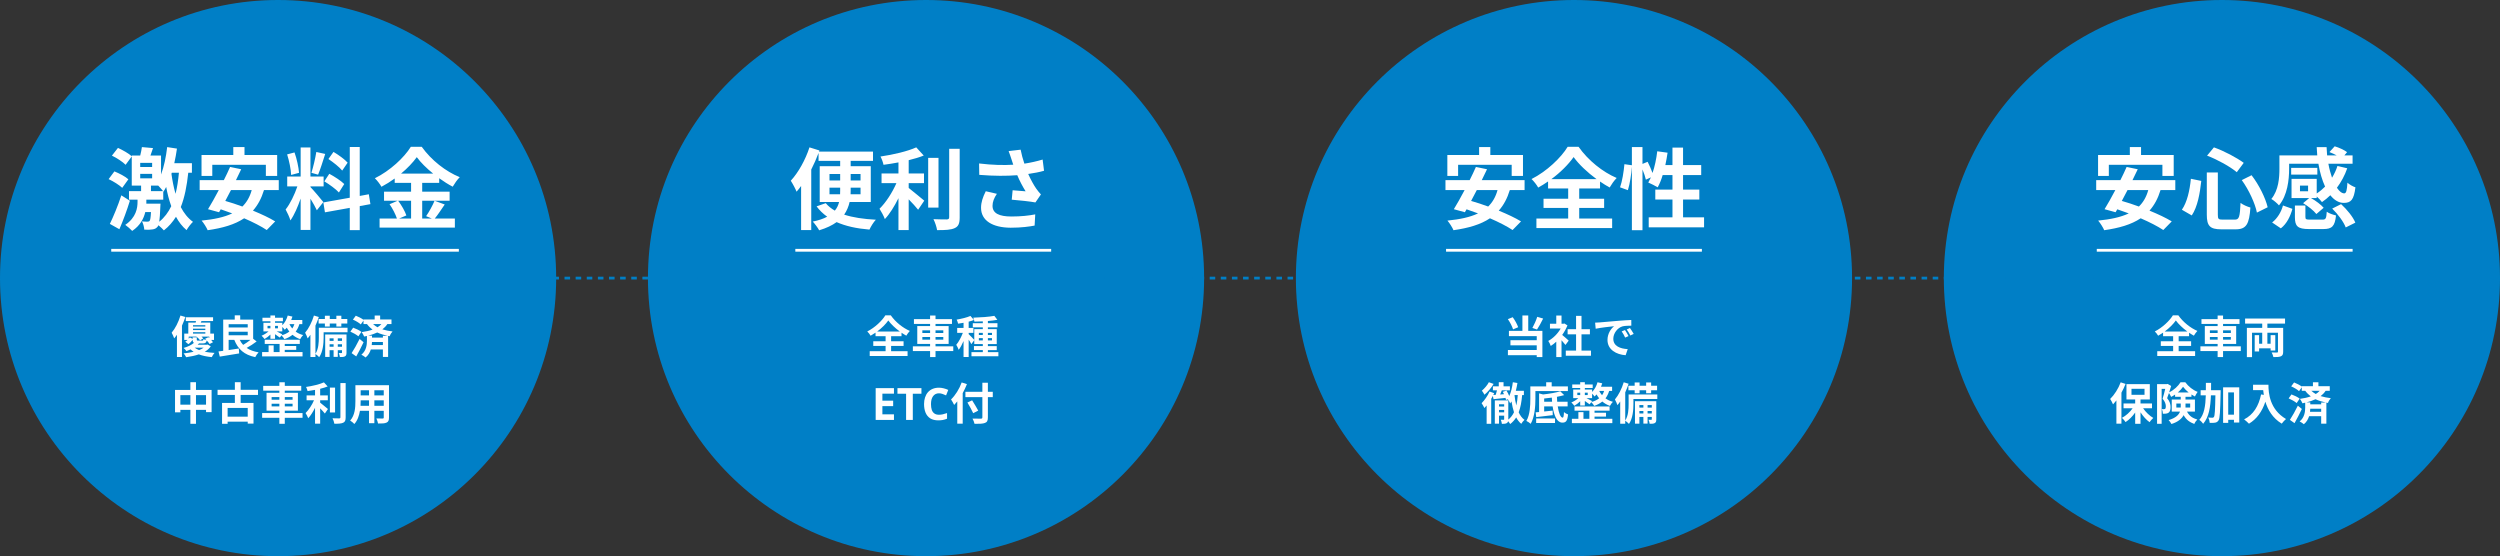 <svg fill="none" height="200" viewBox="0 0 899 200" width="899" xmlns="http://www.w3.org/2000/svg"><rect x="0" y="0" width="899" height="200" fill="#333333" stroke="none"/><circle cx="100" cy="100" fill="#007fc6" r="100"/><path d="m64.892 113.464 1.76.528c-.336 1.024-.752 2.08-1.216 3.104v11.28h-1.808v-8c-.32.48-.656.928-.992 1.312-.144-.448-.608-1.552-.912-2.048 1.28-1.488 2.464-3.824 3.168-6.176zm8.32 11.568h-3.2c.432.336.976.624 1.584.864.656-.256 1.184-.544 1.616-.864zm-3.936-3.728h1.488v.8c0 .336.096.384.528.384h1.408c.32 0 .4-.08.464-.544.24.128.672.272 1.04.336-.144-.144-.304-.304-.448-.432l1.168-.592c.112.096.224.192.336.304v-.512h-2.768c.256.224.464.448.608.64l-1.152.688c-.256-.416-.816-.944-1.328-1.328h-2.752v.768c.144-.16.288-.336.4-.496l1.008.544zm.128-1.84v.496h4.432v-.496zm4.432-2.528h-4.432v.48h4.432zm0 1.76v-.512h-4.432v.512zm.816 5.2 1.136.64c-.496.752-1.216 1.408-2.16 1.952 1.072.208 2.256.352 3.52.416-.352.384-.768 1.056-.992 1.52-1.744-.176-3.312-.48-4.656-.992-1.296.448-2.832.784-4.56 1.024-.176-.416-.576-1.008-.912-1.376 1.344-.128 2.544-.336 3.6-.576-.4-.256-.768-.544-1.104-.864-.448.224-.944.432-1.472.64-.224-.368-.704-.912-1.04-1.152 1.664-.48 2.928-1.136 3.728-1.84-.336-.192-.448-.528-.464-1.088-.416.56-.944 1.152-1.536 1.568l-1.12-.896c.288-.16.576-.384.832-.624h-1.2v-2.288h1.456v-3.952h2.64c.048-.176.08-.368.128-.56h-3.664v-1.36h9.808v1.36h-4.176l-.256.56h3.424v3.952h1.344v2.288h-1.008c.256.288.496.576.64.816l-1.232.656c-.208-.368-.608-.848-1.024-1.296-.144.816-.512 1.072-1.424 1.072h-1.344c-.144.16-.304.32-.48.464h3.248zm15.424-1.68h-3.856c.32.672.72 1.28 1.216 1.808.864-.512 1.84-1.168 2.64-1.808zm-7.856-2.928v1.264h6.864v-1.264zm6.864-2.704h-6.864v1.184h6.864zm1.952 5.232 1.248.976c-1.088.832-2.416 1.68-3.584 2.32 1.12.768 2.544 1.296 4.288 1.584-.416.4-.944 1.2-1.2 1.728-3.984-.832-6.192-2.832-7.536-6.208h-2.032v3.664c1.184-.16 2.448-.352 3.664-.56l.112 1.776c-2.432.432-5.04.816-6.96 1.136l-.464-1.856c.512-.064 1.072-.128 1.696-.224v-11.216h4.144v-1.536h1.968v1.536h4.656zm11.36 4v.784h6.4v1.552h-14.544v-1.552h2.336v-2.4h1.824v2.4h2.128v-2.928h-5.344v-1.504h12.608v1.504h-5.408v.752h4.128v1.392zm-.864-5.584-.272.352c1.12-.32 2.048-.768 2.8-1.36-.368-.448-.672-.928-.928-1.392-.24.272-.464.528-.72.752-.176-.256-.56-.688-.896-1.024v1.616h-2c.688.352 1.696.864 2.016 1.056zm-5.328-3.04v.864h1.04v-.864zm3.744 0h-1.04v.864h1.04zm5.904-.624h-1.776c.256.528.592 1.056 1.024 1.552.32-.448.576-.976.752-1.552zm2.864 0h-1.056c-.32 1.056-.752 1.936-1.328 2.672.736.544 1.616.976 2.672 1.248-.368.336-.832 1.024-1.056 1.472-1.072-.368-2-.912-2.752-1.568-.8.656-1.776 1.168-2.912 1.568-.192-.368-.72-1.024-1.056-1.344l-.608.784c-.384-.304-1.088-.8-1.712-1.216v1.648h-1.664v-1.52c-.656.64-1.44 1.232-2.128 1.6-.24-.368-.736-.896-1.056-1.184.832-.336 1.808-.928 2.512-1.552h-1.84v-3.104h2.512v-.544h-2.864v-1.264h2.864v-.816h1.664v.816h2.832v1.264h-2.832v.544h2.608v.88c.896-.88 1.584-2.144 1.952-3.488l1.696.384c-.128.416-.272.816-.432 1.216h3.984zm5.856-1.856h2.256v-1.168h1.76v1.168h2.368v-1.168h1.792v1.168h2.144v1.632h-2.144v1.072h-1.792v-1.072h-2.368v1.072h-1.76v-1.072h-2.256zm6.896 9.968h1.52v-.88h-1.52zm-2.944 0h1.44v-.88h-1.44zm1.44-3.024h-1.44v.912h1.44zm3.024 0h-1.52v.912h1.52zm1.616-1.376v6.496c0 .72-.096 1.104-.544 1.36-.432.24-1.008.272-1.84.256-.032-.432-.224-1.024-.416-1.44.448.016.848.016 1.008 0 .144 0 .176-.032.176-.192v-.832h-1.52v2.4h-1.504v-2.4h-1.44v2.432h-1.584v-8.08zm.368-2.432v1.632h-8.592v1.888c0 2.08-.24 5.136-1.6 7.072-.272-.32-.976-.928-1.344-1.152v1.088h-1.808v-8c-.32.48-.656.928-.992 1.312-.144-.448-.608-1.552-.912-2.048 1.28-1.488 2.464-3.824 3.168-6.176l1.76.528c-.336 1.024-.752 2.08-1.216 3.104v10.128c1.12-1.712 1.216-4.128 1.216-5.888v-3.488zm4.336 4.032 1.44 1.184c-.8 1.696-1.744 3.536-2.64 5.104l-1.664-1.184c.8-1.216 1.952-3.232 2.864-5.104zm.656-2.528-1.088 1.584c-.608-.544-1.872-1.248-2.88-1.68l1.008-1.424c.992.352 2.32.976 2.96 1.52zm7.728 1.392h1.664c-1.312-.288-2.56-.64-3.696-1.184-.992.464-2.08.832-3.232 1.136h1.344v.704h3.92zm-4.016 3.344h4.016v-1.104h-3.92c-.016.336-.032.72-.096 1.104zm3.472-7.552h-2.992c.512.464 1.04.848 1.6 1.152.544-.336 1.008-.72 1.392-1.152zm3.632 0h-1.488c-.48.736-1.088 1.36-1.792 1.904 1.136.352 2.352.576 3.664.752-.416.432-.848 1.12-1.024 1.712l-.576-.112v7.568h-1.872v-2.704h-4.336c-.336 1.056-.896 2.096-1.888 2.896-.336-.288-1.056-.8-1.52-1.008 1.792-1.408 2-3.632 2-4.992v-1.744c-.32.08-.656.16-.992.224-.16-.432-.608-1.232-.896-1.6 1.392-.192 2.736-.48 3.904-.896-.72-.544-1.392-1.184-2-2h-1.248v-1.264l-.976 1.392c-.576-.56-1.824-1.296-2.832-1.728l1.04-1.408c.912.352 2.096.96 2.768 1.472v-.112h4.016v-1.424h1.968v1.424h4.08zm-70.304 28.992h3.616v-3.44h-3.616zm-5.616 0h3.6v-3.44h-3.6zm5.616-5.312h5.616v7.984h-2v-.8h-3.616v4.992h-2.016v-4.992h-3.6v.88h-1.92v-8.064h5.52v-2.768h2.016zm18.608 9.616v-3.136h-7.232v3.136zm3.696-7.808h-6.24v2.864h4.624v7.44h-2.08v-.688h-7.232v.752h-2v-7.504h4.608v-2.864h-6.224v-1.856h6.224v-2.72h2.08v2.72h6.24zm4.896 4.128h2.784v-.976h-2.784zm0-3.376v.976h2.784v-.976zm7.536 0h-2.8v.976h2.8zm0 3.376v-.976h-2.8v.976zm3.584 2.384v1.712h-6.384v2.16h-1.952v-2.16h-6.192v-1.712h6.192v-.864h-4.608v-6.416h4.608v-.768h-5.808v-1.728h5.808v-1.296h1.952v1.296h5.92v1.728h-5.92v.768h4.72v6.416h-4.72v.864zm6.336-4.608v.864c.784.592 2.368 1.952 2.8 2.288l-1.104 1.632c-.384-.496-1.056-1.216-1.696-1.872v5.52h-1.84v-5.728c-.72 1.456-1.568 2.832-2.448 3.76-.192-.56-.656-1.376-.96-1.856 1.152-1.12 2.32-2.944 3.04-4.608h-2.672v-1.744h3.04v-1.984c-.912.176-1.824.32-2.688.432-.08-.416-.32-1.088-.544-1.488 2.304-.336 4.88-.944 6.432-1.648l1.344 1.472c-.8.32-1.728.592-2.704.832v2.384h2.752v1.744zm5.36-4.544v8.944h-1.856v-8.944zm1.92-1.632h1.888v12.32c0 1.104-.224 1.632-.88 1.936-.656.32-1.728.384-3.184.368-.08-.544-.368-1.424-.656-1.968 1.04.048 2.064.048 2.4.048.304-.016.432-.112.432-.4zm12.208 8.176h3.376v-1.968h-3.376zm-4.976 0h3.056v-1.968h-3.008v.288c0 .512-.016 1.088-.048 1.68zm3.056-5.6h-3.008v1.856h3.008zm5.296 1.856v-1.856h-3.376v1.856zm1.888-3.664v11.616c0 1.024-.224 1.536-.864 1.824-.656.32-1.632.352-3.072.336-.064-.512-.368-1.328-.608-1.824.896.048 1.952.032 2.24.032.304 0 .416-.096.416-.384v-2.4h-3.376v4.464h-1.92v-4.464h-3.264c-.288 1.744-.864 3.504-2.016 4.752-.304-.352-1.072-1.008-1.504-1.232 1.744-1.92 1.888-4.768 1.888-7.008v-5.712z" fill="#fff"/><circle cx="333" cy="100" fill="#007fc6" r="100"/><path d="m315.436 119.208h8.128c-1.664-1.216-3.2-2.672-4.128-3.968-.912 1.296-2.336 2.736-4 3.968zm5.008 5.184v1.904h5.92v1.712h-13.616v-1.712h5.712v-1.904h-4.432v-1.664h4.432v-1.84h-3.616v-1.264c-.576.4-1.168.768-1.776 1.104-.24-.448-.768-1.136-1.2-1.536 2.736-1.376 5.312-3.84 6.496-5.792h1.968c1.712 2.432 4.32 4.528 6.848 5.6-.496.512-.912 1.12-1.264 1.712-.576-.32-1.152-.672-1.728-1.072v1.248h-3.744v1.84h4.48v1.664zm11.232-2.24h2.784v-.976h-2.784zm0-3.376v.976h2.784v-.976zm7.536 0h-2.8v.976h2.8zm0 3.376v-.976h-2.8v.976zm3.584 2.384v1.712h-6.384v2.16h-1.952v-2.16h-6.192v-1.712h6.192v-.864h-4.608v-6.416h4.608v-.768h-5.808v-1.728h5.808v-1.296h1.952v1.296h5.92v1.728h-5.92v.768h4.72v6.416h-4.72v.864zm9.2-2.128h1.424v-.816h-1.424zm0-2.72v.784h1.424v-.784zm4.72 0h-1.472v.784h1.472zm0 2.72v-.816h-1.472v.816zm-1.472 4.208h3.776v1.504h-9.68v-1.504h4.08v-.72h-3.184v-1.44h3.184v-.736h-3.072v-1.408l-1.056 1.44c-.192-.416-.576-1.04-.96-1.616v6.24h-1.84v-5.744c-.512 1.232-1.12 2.368-1.744 3.168-.176-.544-.576-1.328-.88-1.808.896-1.04 1.776-2.736 2.368-4.288h-2.032v-1.776h2.288v-1.856c-.672.128-1.328.24-1.952.32-.096-.432-.32-1.072-.528-1.456 1.76-.304 3.728-.768 4.96-1.328l1.264 1.456c-.576.224-1.216.432-1.904.608v2.256h1.712v1.776h-1.712v.464c.416.352 1.664 1.648 2.016 2.064v-3.872h3.072v-.656h-3.6v-1.472h3.6v-.672c-1.04.048-2.064.08-3.024.096-.032-.416-.24-1.04-.416-1.424 2.624-.08 5.712-.288 7.584-.656l1.088 1.424c-.992.192-2.176.336-3.408.432v.8h3.44v1.472h-3.44v.656h3.184v5.36h-3.184v.736h3.184v1.44h-3.184zm-33.775 24.384h-6.576v-11.424h6.576v1.984h-4.16v2.512h3.872v1.984h-3.872v2.944h4.16zm6.777 0h-2.416v-9.408h-3.104v-2.016h8.624v2.016h-3.104zm9.401-9.568c-.458 0-.869.091-1.232.272-.352.181-.65.443-.896.784-.245.331-.432.736-.56 1.216-.117.48-.176 1.019-.176 1.616 0 .811.096 1.504.288 2.08.203.565.518.997.944 1.296.427.299.971.448 1.632.448.47 0 .934-.053 1.392-.16.47-.107.976-.256 1.52-.448v2.032c-.501.203-.997.352-1.488.448-.49.096-1.04.144-1.648.144-1.173 0-2.144-.24-2.912-.72-.757-.491-1.317-1.173-1.68-2.048-.362-.885-.544-1.915-.544-3.088 0-.864.118-1.653.352-2.368.235-.725.576-1.349 1.024-1.872.459-.523 1.019-.928 1.68-1.216.672-.288 1.44-.432 2.304-.432.566 0 1.131.075 1.696.224.576.139 1.126.331 1.648.576l-.784 1.968c-.426-.203-.858-.379-1.296-.528-.426-.149-.848-.224-1.264-.224zm8.172-3.904 1.888.608c-.432 1.072-.928 2.16-1.52 3.232v10.992h-1.952v-8.016c-.368.464-.752.896-1.12 1.28-.208-.464-.784-1.52-1.12-1.984 1.52-1.456 2.976-3.76 3.824-6.112zm11.184 3.36v1.92h-1.76v7.264c0 1.232-.288 1.728-1.056 2.016-.784.304-1.984.336-3.744.32-.112-.544-.448-1.392-.736-1.888 1.232.048 2.64.048 3.008.032.4 0 .544-.128.544-.48v-7.264h-6.096v-1.92h6.096v-3.264h1.984v3.264zm-5.232 6.768-1.808.928c-.416-.976-1.36-2.624-2.08-3.84l1.696-.784c.72 1.168 1.712 2.736 2.192 3.696z" fill="#fff"/><circle cx="566" cy="100" fill="#007fc6" r="100"/><path d="m552.788 113.928 2.128.624c-.704 1.424-1.52 2.944-2.208 3.952l-1.664-.576c.624-1.104 1.36-2.752 1.744-4zm-6.848 3.744-1.84.768c-.304-1.008-1.088-2.56-1.872-3.68l1.744-.688c.832 1.104 1.616 2.576 1.968 3.6zm3.616-4.24v5.536h5.088v9.424h-2.032v-.656h-10.368v-1.888h10.368v-1.664h-9.456v-1.84h9.456v-1.472h-10v-1.904h4.848v-5.536zm14.544 9.056-1.152 1.552c-.336-.448-.88-1.088-1.424-1.68v6.032h-1.888v-5.52c-.64.592-1.312 1.12-1.984 1.536-.16-.512-.608-1.44-.896-1.808 1.744-.944 3.424-2.624 4.464-4.464h-3.856v-1.728h2.272v-2.944h1.888v2.944h.72l.336-.08 1.072.688c-.48 1.216-1.12 2.368-1.888 3.424.768.624 2 1.728 2.336 2.048zm4.608 3.584h3.408v1.856h-9.056v-1.856h3.696v-5.856h-3.04v-1.84h3.04v-4.784h1.952v4.784h3.024v1.84h-3.024zm4.896-10.048c.64-.016 1.264-.048 1.568-.08 1.344-.112 3.984-.352 6.912-.592 1.648-.144 3.392-.24 4.528-.288l.016 2.048c-.864.016-2.24.016-3.088.224-1.936.512-3.392 2.576-3.392 4.48 0 2.64 2.464 3.584 5.184 3.728l-.752 2.192c-3.36-.224-6.528-2.016-6.528-5.488 0-2.304 1.296-4.128 2.384-4.944-1.504.16-4.768.512-6.624.912zm10.736 2.656c.4.576.976 1.552 1.28 2.176l-1.216.544c-.4-.88-.736-1.504-1.248-2.224zm1.792-.736c.4.56 1.008 1.504 1.344 2.128l-1.2.576c-.432-.864-.8-1.456-1.312-2.16zm-50.736 19.504 1.712.608c-.816 1.392-2.112 2.912-3.296 3.888-.192-.384-.64-1.12-.928-1.456.944-.784 2.016-2.048 2.512-3.04zm9.216 4.608v.032c.144 1.296.352 2.56.656 3.712.256-1.12.432-2.368.528-3.744zm-5.568 6.208h1.856v-.848h-1.856zm1.856-2.88h-1.856v.816h1.856zm7.088-3.328h-.624c-.208 2.416-.576 4.48-1.248 6.224.544 1.136 1.216 2.08 2.096 2.704-.368.304-.912.96-1.168 1.424-.736-.608-1.344-1.392-1.824-2.304-.576.912-1.28 1.712-2.16 2.384-.128-.256-.448-.688-.736-1.024-.064.304-.208.528-.48.688-.432.24-.976.272-1.76.272-.048-.432-.224-1.072-.4-1.488.432.016.88.016 1.008.016.16-.016.208-.064.208-.208v-1.264h-1.856v2.88h-1.504v-8.368h4.848v6.784.112c.88-.72 1.552-1.6 2.048-2.64-.384-1.168-.672-2.48-.896-3.888-.144.256-.304.48-.48.704-.144-.352-.528-1.088-.832-1.488l-.656.24c-.032-.224-.112-.464-.192-.736-1.536.176-3.072.336-4.304.464l-.24-1.184c-.192.352-.384.704-.592 1.056v8.976h-1.648v-6.592c-.272.336-.544.656-.8.928-.192-.4-.704-1.344-1.008-1.744 1.056-1.056 2.192-2.656 2.864-4.192l1.664.592c-.096.224-.208.432-.32.656l.88-.064c.16-.512.32-1.088.448-1.616h-1.472v-1.44h2.112v-1.472h1.712v1.472h2.288v1.44h-2.912c-.192.496-.384 1.024-.592 1.504l1.392-.112c-.144-.304-.288-.592-.448-.848l1.312-.464c.4.592.768 1.328 1.008 1.984.656-1.376 1.056-3.152 1.296-4.976l1.648.272c-.16.96-.336 1.904-.576 2.816h2.896zm15.824-1.424h-11.68v2.8c0 2.576-.24 6.512-1.696 8.976-.32-.32-1.12-.848-1.552-1.04 1.328-2.272 1.424-5.6 1.424-7.936v-4.48h5.696v-1.488h1.984v1.488h5.824zm-11.408 11.488v-1.632h6.784v1.632zm2.88-7.648h2.848c-.048-.48-.08-.976-.096-1.488-.928.128-1.856.24-2.752.32zm8.432 1.664h-3.552c.352 2.384 1.008 4.048 1.776 4.048.288 0 .416-.64.464-2.016.384.368 1.024.72 1.472.864-.224 2.4-.8 2.96-2.064 2.944-1.904 0-2.992-2.464-3.488-5.84h-3.04v1.84c.976-.096 2.016-.208 3.04-.32l.048 1.632c-2.08.256-4.304.512-5.952.704l-.192-1.712c.368-.032.784-.064 1.232-.112v-6.704l1.424.384c2.256-.24 4.688-.656 6.192-1.136l1.408 1.376c-.768.224-1.664.432-2.608.608.016.608.048 1.2.096 1.776h3.744zm9.68 3.68v.784h6.4v1.552h-14.544v-1.552h2.336v-2.4h1.824v2.4h2.128v-2.928h-5.344v-1.504h12.608v1.504h-5.408v.752h4.128v1.392zm-.864-5.584-.272.352c1.12-.32 2.048-.768 2.8-1.36-.368-.448-.672-.928-.928-1.392-.24.272-.464.528-.72.752-.176-.256-.56-.688-.896-1.024v1.616h-2c.688.352 1.696.864 2.016 1.056zm-5.328-3.04v.864h1.04v-.864zm3.744 0h-1.04v.864h1.04zm5.904-.624h-1.776c.256.528.592 1.056 1.024 1.552.32-.448.576-.976.752-1.552zm2.864 0h-1.056c-.32 1.056-.752 1.936-1.328 2.672.736.544 1.616.976 2.672 1.248-.368.336-.832 1.024-1.056 1.472-1.072-.368-2-.912-2.752-1.568-.8.656-1.776 1.168-2.912 1.568-.192-.368-.72-1.024-1.056-1.344l-.608.784c-.384-.304-1.088-.8-1.712-1.216v1.648h-1.664v-1.52c-.656.64-1.44 1.232-2.128 1.6-.24-.368-.736-.896-1.056-1.184.832-.336 1.808-.928 2.512-1.552h-1.84v-3.104h2.512v-.544h-2.864v-1.264h2.864v-.816h1.664v.816h2.832v1.264h-2.832v.544h2.608v.88c.896-.88 1.584-2.144 1.952-3.488l1.696.384c-.128.416-.272.816-.432 1.216h3.984zm5.856-1.856h2.256v-1.168h1.76v1.168h2.368v-1.168h1.792v1.168h2.144v1.632h-2.144v1.072h-1.792v-1.072h-2.368v1.072h-1.76v-1.072h-2.256zm6.896 9.968h1.52v-.88h-1.52zm-2.944 0h1.44v-.88h-1.44zm1.44-3.024h-1.44v.912h1.44zm3.024 0h-1.52v.912h1.52zm1.616-1.376v6.496c0 .72-.096 1.104-.544 1.36-.432.24-1.008.272-1.84.256-.032-.432-.224-1.024-.416-1.44.448.016.848.016 1.008 0 .144 0 .176-.032.176-.192v-.832h-1.52v2.4h-1.504v-2.4h-1.44v2.432h-1.584v-8.08zm.368-2.432v1.632h-8.592v1.888c0 2.08-.24 5.136-1.6 7.072-.272-.32-.976-.928-1.344-1.152v1.088h-1.808v-8c-.32.48-.656.928-.992 1.312-.144-.448-.608-1.552-.912-2.048 1.28-1.488 2.464-3.824 3.168-6.176l1.76.528c-.336 1.024-.752 2.08-1.216 3.104v10.128c1.12-1.712 1.216-4.128 1.216-5.888v-3.488z" fill="#fff"/><circle cx="799" cy="100" fill="#007fc6" r="100"/><g fill="#fff"><path d="m778.436 119.208h8.128c-1.664-1.216-3.2-2.672-4.128-3.968-.912 1.296-2.336 2.736-4 3.968zm5.008 5.184v1.904h5.92v1.712h-13.616v-1.712h5.712v-1.904h-4.432v-1.664h4.432v-1.84h-3.616v-1.264c-.576.4-1.168.768-1.776 1.104-.24-.448-.768-1.136-1.2-1.536 2.736-1.376 5.312-3.84 6.496-5.792h1.968c1.712 2.432 4.32 4.528 6.848 5.6-.496.512-.912 1.12-1.264 1.712-.576-.32-1.152-.672-1.728-1.072v1.248h-3.744v1.84h4.48v1.664zm11.232-2.24h2.784v-.976h-2.784zm0-3.376v.976h2.784v-.976zm7.536 0h-2.8v.976h2.8zm0 3.376v-.976h-2.8v.976zm3.584 2.384v1.712h-6.384v2.16h-1.952v-2.16h-6.192v-1.712h6.192v-.864h-4.608v-6.416h4.608v-.768h-5.808v-1.728h5.808v-1.296h1.952v1.296h5.92v1.728h-5.92v.768h4.72v6.416h-4.72v.864zm15.904-8.16h-6.352v1.52h5.68v8.592c0 .896-.192 1.36-.8 1.632-.624.272-1.504.304-2.72.288-.08-.48-.368-1.216-.624-1.664.784.048 1.664.048 1.92.032.272 0 .352-.08.352-.32v-6.8h-3.808v3.952h1.168v-3.088h1.68v5.52h-1.68v-.784h-4.144v1.12h-1.584v-5.856h1.584v3.088h1.12v-3.952h-3.664v8.768h-1.856v-10.528h5.52v-1.52h-6.16v-1.84h14.368zm-59.104 21.104 1.76.576c-.416 1.04-.912 2.128-1.488 3.152v11.152h-1.808v-8.368c-.4.512-.8.992-1.216 1.424-.176-.464-.704-1.488-1.024-1.952 1.488-1.44 2.944-3.712 3.776-5.984zm3.888 2.336v2.144h4.688v-2.144zm7.376 6.992h-3.2c.944 1.392 2.32 2.704 3.664 3.488-.432.368-1.04 1.04-1.344 1.52-1.168-.832-2.336-2.128-3.248-3.552v4.128h-1.92v-4.048c-.976 1.408-2.192 2.624-3.456 3.44-.288-.464-.88-1.152-1.312-1.52 1.44-.752 2.864-2.048 3.856-3.456h-3.28v-1.728h4.192v-1.44h-3.136v-5.504h8.4v5.504h-3.344v1.44h4.128zm8.752-.256h1.568c.016-.144.016-.288.016-.432v-1.008h-1.584zm4.976-1.44h-1.68v1.056.384h1.68zm-4.432-3.984h3.872c-.784-.64-1.504-1.36-2-2.048-.448.672-1.104 1.392-1.872 2.048zm6.144 6.88h-2.864c.944 1.76 2.144 2.368 3.728 2.864-.432.4-.88 1.024-1.088 1.584-1.6-.608-2.864-1.424-3.84-3.168-.688 1.28-1.984 2.432-4.384 3.184-.176-.384-.704-1.104-1.008-1.408 2.576-.784 3.648-1.872 4.08-3.056h-2.96v-4.336h3.232v-.976h-2.032v-.816c-.464.32-.944.608-1.424.848-.176-.416-.496-.992-.784-1.408-.224.656-.448 1.312-.656 1.856 1.024 1.216 1.232 2.272 1.232 3.2 0 1.008-.208 1.68-.736 2.048-.256.176-.576.272-.928.32-.304.048-.688.064-1.088.048 0-.464-.144-1.2-.416-1.664.304.032.544.032.736.016.176 0 .352-.032.464-.112.192-.144.272-.448.272-.912 0-.72-.24-1.68-1.168-2.736.336-1.024.688-2.448.96-3.552h-1.296v12.56h-1.648v-14.256h3.536l.272-.08 1.264.736c-.208.704-.464 1.504-.72 2.288 1.696-.784 3.296-2.304 4.08-3.616h1.728c1.104 1.52 2.768 2.848 4.432 3.456-.352.448-.72 1.152-.976 1.664-.4-.192-.832-.448-1.248-.72v.832h-2.144v.976h3.392zm5.792-7.696h3.456s0 .624-.016.864c-.144 6.816-.256 9.264-.752 10-.368.544-.704.704-1.232.816-.464.096-1.184.096-1.936.064-.032-.528-.208-1.36-.544-1.904.64.048 1.216.064 1.52.064.24 0 .384-.064.544-.288.304-.432.432-2.416.528-7.76h-1.616c-.16 4.272-.72 7.856-2.784 10.224-.288-.464-.912-1.104-1.392-1.392 1.792-2.032 2.224-5.088 2.336-8.832h-1.856v-1.856h1.872c.016-.848.016-1.728.016-2.64h1.872c0 .896 0 1.776-.016 2.64zm6.176 8.8h2.064v-8.016h-2.064zm-1.84-9.84h5.808v12.672h-1.904v-.992h-2.064v1.104h-1.84zm10.768-.928h5.536c0 3.024.432 8.864 6.32 12.336-.416.336-1.2 1.168-1.536 1.664-3.312-2-5.008-5.024-5.888-7.888-1.2 3.584-3.12 6.24-5.904 7.904-.352-.4-1.248-1.184-1.744-1.552 3.328-1.68 5.232-4.768 6.112-8.976l.976.176c-.112-.608-.176-1.184-.224-1.728h-3.648zm16.112 7.536 1.44 1.184c-.8 1.696-1.744 3.536-2.64 5.104l-1.664-1.184c.8-1.216 1.952-3.232 2.864-5.104zm.656-2.528-1.088 1.584c-.608-.544-1.872-1.248-2.88-1.68l1.008-1.424c.992.352 2.32.976 2.96 1.52zm7.728 1.392h1.664c-1.312-.288-2.56-.64-3.696-1.184-.992.464-2.08.832-3.232 1.136h1.344v.704h3.92zm-4.016 3.344h4.016v-1.104h-3.92c-.016.336-.032.72-.096 1.104zm3.472-7.552h-2.992c.512.464 1.04.848 1.6 1.152.544-.336 1.008-.72 1.392-1.152zm3.632 0h-1.488c-.48.736-1.088 1.36-1.792 1.904 1.136.352 2.352.576 3.664.752-.416.432-.848 1.12-1.024 1.712l-.576-.112v7.568h-1.872v-2.704h-4.336c-.336 1.056-.896 2.096-1.888 2.896-.336-.288-1.056-.8-1.52-1.008 1.792-1.408 2-3.632 2-4.992v-1.744c-.32.08-.656.16-.992.224-.16-.432-.608-1.232-.896-1.6 1.392-.192 2.736-.48 3.904-.896-.72-.544-1.392-1.184-2-2h-1.248v-1.264l-.976 1.392c-.576-.56-1.824-1.296-2.832-1.728l1.04-1.408c.912.352 2.096.96 2.768 1.472v-.112h4.016v-1.424h1.968v1.424h4.08z"/><path d="m43.632 70.24 3.072 1.952c-1.056 3.424-2.432 7.136-3.776 10.24l-3.424-1.92c1.216-2.496 2.912-6.528 4.128-10.272zm2.528-5.76-2.208 3.072c-1.024-.992-3.168-2.336-4.896-3.136l2.08-2.784c1.728.704 3.968 1.856 5.024 2.848zm6.464 8.768h5.088s-.032.8-.064 1.184c-.096 2.432-.192 4.16-.384 5.312 1.856-1.504 3.264-3.392 4.32-5.6-.832-2.272-1.408-4.64-1.824-6.912-.32.608-.64 1.184-.992 1.696l-.064-.096v2.976h-6.08v.896zm1.664-6.496v1.984h4.352c-.384-.512-1.12-1.344-1.728-1.984zm-3.872-4.224v1.6h4.288v-1.6zm0-3.968v1.504h4.288v-1.504zm13.92 3.552h-2.56l-.128.416c.32 2.272.768 4.768 1.472 7.168.576-2.272.96-4.8 1.216-7.584zm4.672 0h-1.312c-.512 4.8-1.312 8.896-2.688 12.352 1.088 2.112 2.528 3.968 4.384 5.312-.704.64-1.824 2.08-2.304 2.976-1.536-1.28-2.816-2.944-3.808-4.8-1.184 1.888-2.592 3.52-4.352 4.896-.352-.448-1.248-1.248-1.952-1.856-.096.224-.192.416-.32.544-.512.608-1.056.864-1.824.96-.64.128-1.76.16-2.944.096-.064-.928-.384-2.176-.832-2.976.896.096 1.568.096 1.952.096s.608-.064.8-.288c.224-.32.384-1.152.48-3.168h-2.048c-.544 2.336-1.824 4.864-4.704 6.784-.576-.64-1.696-1.6-2.496-2.176 3.936-2.656 4.416-6.08 4.416-8.288v-.768h-3.072v-3.072h4.352v-1.984h-3.36v-10.496l-2.208 3.008c-.992-1.024-3.168-2.464-4.928-3.296l2.176-2.784c1.664.768 3.872 1.984 4.96 3.008v-.256h3.04c.256-1.056.512-2.176.608-3.04l4 .352c-.288.928-.608 1.856-.928 2.688h3.808v6.816c1.088-2.848 1.792-6.336 2.208-9.856l3.52.544c-.256 1.76-.576 3.552-.96 5.248h6.336zm7.328-2.848v4h-3.872v-7.52h11.424v-2.848h4.032v2.848h11.744v7.52h-4.064v-4zm14.176 9.088h-7.456c-.672 1.344-1.376 2.656-2.048 3.904 1.952.544 4.032 1.248 6.144 2.016 1.568-1.536 2.688-3.456 3.36-5.92zm9.728 0h-5.312c-.928 3.04-2.24 5.44-3.968 7.392 3.104 1.28 5.984 2.624 8 3.872l-3.04 3.104c-1.952-1.312-4.896-2.816-8.128-4.224-3.392 2.272-7.744 3.52-13.12 4.288-.352-.896-1.44-2.624-2.176-3.456 4.48-.448 8.128-1.216 11.008-2.592-1.408-.512-2.784-1.024-4.128-1.472l-.608 1.056-3.968-1.088c1.152-1.856 2.496-4.288 3.872-6.88h-6.88v-3.584h8.704c.832-1.632 1.6-3.264 2.24-4.736l4 .832c-.576 1.248-1.216 2.56-1.888 3.904h15.392zm24.768-9.856-1.952 2.848c-.992-1.248-3.2-2.976-4.96-4.16l1.824-2.56c1.792 1.056 4.064 2.688 5.088 3.872zm-8.384 6.72 1.792-2.72c1.856.992 4.224 2.528 5.376 3.68l-1.92 3.04c-1.056-1.184-3.392-2.88-5.248-4zm-2.88-10.56 3.2.704c-.832 2.56-1.76 5.6-2.56 7.456l-2.4-.672c.64-2.016 1.408-5.248 1.76-7.488zm-6.208 7.488-2.848.768c-.064-1.984-.704-5.088-1.44-7.392l2.656-.704c.832 2.304 1.472 5.344 1.632 7.328zm8.736 10.528-2.336 2.944c-.48-1.024-1.376-2.688-2.304-4.16v11.232h-3.52v-11.296c-1.024 2.976-2.304 5.952-3.68 7.872-.32-1.152-1.152-2.88-1.728-3.936 1.6-1.952 3.232-5.376 4.224-8.288h-3.648v-3.552h4.832v-10.464h3.52v10.464h4.736v3.552h-4.736v.224c.928.928 3.968 4.512 4.64 5.408zm16.928.736-3.84.704v8.64h-3.584v-8l-8.928 1.6-.576-3.552 9.504-1.696v-18.24h3.584v17.6l3.264-.608zm14.624-1.216h-4.64c1.216 1.632 2.464 3.808 2.944 5.28l-2.624 1.12h4.32zm-3.616-9.76h11.552c-2.368-1.92-4.48-4-5.888-5.92-1.376 1.92-3.36 4-5.664 5.92zm12.064 9.76 3.648 1.344c-1.216 1.76-2.464 3.712-3.584 5.056h7.232v3.264h-27.072v-3.264h6.24c-.48-1.44-1.536-3.584-2.656-5.152l2.912-1.248h-4.896v-3.264h9.728v-3.168h-5.888v-1.568c-1.504 1.088-3.136 2.112-4.768 2.976-.48-.896-1.536-2.272-2.368-3.072 5.44-2.656 10.56-7.456 12.928-11.296h3.936c3.456 4.832 8.608 8.864 13.664 10.912-.96.96-1.824 2.24-2.528 3.424-1.6-.832-3.264-1.888-4.864-3.04v1.664h-6.112v3.168h9.856v3.264h-9.856v6.4h3.488l-2.08-.864c1.056-1.504 2.336-3.84 3.04-5.536z"/><path d="m298.284 69.856h3.808c.032-.416.032-.864.032-1.248v-1.12h-3.84zm0-7.296v2.336h3.84v-2.336zm11.168 0h-3.552v2.336h3.552zm0 7.296v-2.368h-3.552v1.152c0 .384 0 .8-.032 1.216zm3.68 2.784h-7.616c-.352 1.6-.992 3.136-1.952 4.544 3.136 1.024 7.008 1.6 11.392 1.824-.832.864-1.824 2.496-2.304 3.552-4.64-.384-8.544-1.248-11.808-2.688-1.568 1.152-3.648 2.144-6.272 2.944-.448-.864-1.568-2.368-2.304-3.136 2.144-.448 3.872-1.024 5.184-1.76-1.44-1.024-2.752-2.272-3.808-3.712l3.296-1.152c.864 1.056 1.952 1.92 3.264 2.688.8-.96 1.248-1.984 1.536-3.104h-6.976v-12.864h7.36v-1.92h-7.776v-2.848c-.736 1.984-1.632 4-2.624 5.952v21.76h-3.648v-15.84c-.544.768-1.088 1.44-1.632 2.048-.352-.928-1.44-2.976-2.08-3.936 2.688-2.912 5.248-7.456 6.72-12l3.584 1.12-.16.416h19.424v3.328h-8.032v1.92h7.232zm13.632-6.784v1.728c1.568 1.184 4.736 3.904 5.6 4.576l-2.208 3.264c-.768-.992-2.112-2.432-3.392-3.744v11.04h-3.68v-11.456c-1.44 2.912-3.136 5.664-4.896 7.52-.384-1.12-1.312-2.752-1.92-3.712 2.304-2.24 4.64-5.888 6.08-9.216h-5.344v-3.488h6.08v-3.968c-1.824.352-3.648.64-5.376.864-.16-.832-.64-2.176-1.088-2.976 4.608-.672 9.76-1.888 12.864-3.296l2.688 2.944c-1.6.64-3.456 1.184-5.408 1.664v4.768h5.504v3.488zm10.72-9.088v17.888h-3.712v-17.888zm3.84-3.264h3.776v24.64c0 2.208-.448 3.264-1.76 3.872-1.312.64-3.456.768-6.368.736-.16-1.088-.736-2.848-1.312-3.936 2.08.096 4.128.096 4.8.096.608-.032.864-.224.864-.8zm22.4 3.776c-.256-.736-.608-1.888-1.024-2.944l4.32-.512c.32 1.696.8 3.424 1.344 5.024 2.304-.352 4.544-.864 6.56-1.472l.512 4.032c-1.632.48-3.68.864-5.696 1.152.928 2.08 2.048 4.064 2.848 5.216.544.8 1.152 1.504 1.728 2.144l-1.984 2.88c-1.792-.352-5.824-.768-8.512-.992l.32-3.392c1.568.128 3.68.32 4.672.384-.96-1.536-2.112-3.648-3.008-5.792-3.808.288-8.192.32-13.664-.128l-.064-4.096c4.8.576 8.896.672 12.288.448-.256-.736-.448-1.408-.64-1.952zm-5.248 12.416c-1.024 1.504-1.568 2.912-1.568 4.32 0 2.688 2.4 3.84 6.784 3.84 3.488 0 6.304-.32 8.576-.768l-.224 4.032c-1.824.352-4.704.768-8.608.768-6.528-.032-10.656-2.56-10.656-7.168 0-1.952.608-3.776 1.696-5.952z"/><path d="m524.336 59.264v4h-3.872v-7.52h11.424v-2.848h4.032v2.848h11.744v7.52h-4.064v-4zm14.176 9.088h-7.456c-.672 1.344-1.376 2.656-2.048 3.904 1.952.544 4.032 1.248 6.144 2.016 1.568-1.536 2.688-3.456 3.36-5.92zm9.728 0h-5.312c-.928 3.04-2.24 5.44-3.968 7.392 3.104 1.28 5.984 2.624 8 3.872l-3.04 3.104c-1.952-1.312-4.896-2.816-8.128-4.224-3.392 2.272-7.744 3.52-13.12 4.288-.352-.896-1.44-2.624-2.176-3.456 4.48-.448 8.128-1.216 11.008-2.592-1.408-.512-2.784-1.024-4.128-1.472l-.608 1.056-3.968-1.088c1.152-1.856 2.496-4.288 3.872-6.88h-6.88v-3.584h8.704c.832-1.632 1.6-3.264 2.24-4.736l4 .832c-.576 1.248-1.216 2.56-1.888 3.904h15.392zm9.632-3.936h16.256c-3.328-2.432-6.4-5.344-8.256-7.936-1.824 2.592-4.672 5.472-8 7.936zm10.016 10.368v3.808h11.84v3.424h-27.232v-3.424h11.424v-3.808h-8.864v-3.328h8.864v-3.68h-7.232v-2.528c-1.152.8-2.336 1.536-3.552 2.208-.48-.896-1.536-2.272-2.4-3.072 5.472-2.752 10.624-7.68 12.992-11.584h3.936c3.424 4.864 8.64 9.056 13.696 11.2-.992 1.024-1.824 2.24-2.528 3.424-1.152-.64-2.304-1.344-3.456-2.144v2.496h-7.488v3.68h8.96v3.328zm37.344 3.36h7.552v3.616h-19.904v-3.616h8.544v-6.4h-6.176v-3.552h6.176v-5.248h-3.52c-.48 1.664-1.12 3.2-1.792 4.416-.768-.48-2.496-1.344-3.392-1.728.32-.576.64-1.184.96-1.856l-1.824.832c-.192-.96-.672-2.368-1.216-3.68v21.856h-3.808v-22.88c-.192 2.688-.704 6.208-1.44 8.48l-2.816-1.024c.768-2.112 1.344-5.696 1.568-8.32l2.688.384v-6.528h3.808v6.048l1.856-.768c.64 1.248 1.312 2.784 1.76 4.032.8-2.336 1.376-5.088 1.696-7.808l3.712.512c-.224 1.504-.48 3.008-.8 4.448h2.56v-6.272h3.808v6.272h6.528v3.584h-6.528v5.248h5.856v3.552h-5.856z"/><path d="m758.336 59.264v4h-3.872v-7.52h11.424v-2.848h4.032v2.848h11.744v7.52h-4.064v-4zm14.176 9.088h-7.456c-.672 1.344-1.376 2.656-2.048 3.904 1.952.544 4.032 1.248 6.144 2.016 1.568-1.536 2.688-3.456 3.36-5.92zm9.728 0h-5.312c-.928 3.04-2.24 5.44-3.968 7.392 3.104 1.28 5.984 2.624 8 3.872l-3.04 3.104c-1.952-1.312-4.896-2.816-8.128-4.224-3.392 2.272-7.744 3.52-13.12 4.288-.352-.896-1.44-2.624-2.176-3.456 4.48-.448 8.128-1.216 11.008-2.592-1.408-.512-2.784-1.024-4.128-1.472l-.608 1.056-3.968-1.088c1.152-1.856 2.496-4.288 3.872-6.88h-6.88v-3.584h8.704c.832-1.632 1.6-3.264 2.24-4.736l4 .832c-.576 1.248-1.216 2.56-1.888 3.904h15.392zm23.904-3.584 3.52-1.76c2.72 3.52 4.992 8.192 5.792 11.52l-3.872 1.92c-.64-3.264-2.88-8.16-5.44-11.68zm-18.304-.48 3.744.768c-.48 4.384-1.312 9.28-3.424 12.416l-3.552-2.048c1.888-2.752 2.816-6.88 3.232-11.136zm5.824-8.32 2.464-2.976c3.776 1.344 8.192 3.712 10.72 5.568l-2.496 3.36c-2.464-2.048-6.912-4.512-10.688-5.952zm-.096 6.048h3.968v15.2c0 1.536.224 1.76 1.728 1.76h4.384c1.568 0 1.824-.992 2.048-6.016.896.704 2.496 1.376 3.552 1.664-.416 5.952-1.44 7.84-5.28 7.84h-5.216c-4.064 0-5.184-1.248-5.184-5.248zm36.416 6.752v-2.016h-2.912v2.016zm-6.816-9.888v1.856c0 3.936-.608 9.504-3.648 13.12-.544-.672-2.016-1.92-2.752-2.304 2.624-3.168 2.912-7.648 2.912-10.88v-4.8h13.6c-.096-.992-.16-1.984-.192-2.976h3.552c.032.992.096 2.016.192 2.976h3.424c-.832-.448-1.76-.864-2.592-1.184l1.888-2.08c1.504.448 3.456 1.312 4.448 2.112l-.96 1.152h2.944v3.008h-8.704c.32 1.824.8 3.52 1.312 5.024.8-1.312 1.472-2.72 1.952-4.224l3.52.832c-.896 2.592-2.176 4.928-3.712 7.008.864 1.28 1.76 2.016 2.656 2.016.704-.032.96-1.088 1.12-3.84.8.704 1.984 1.376 2.88 1.664-.544 4.544-1.664 5.6-4.192 5.6-1.824 0-3.456-1.024-4.832-2.752-.96.928-1.952 1.76-3.008 2.464-.384-.544-1.184-1.376-1.888-2.016v.576h-2.048c1.696.928 3.584 2.368 4.544 3.488l-2.624 2.24c-.928-1.216-3.008-2.848-4.768-3.904l2.176-1.824h-6.336v-6.912h9.056v5.248c1.088-.704 2.08-1.536 3.008-2.464-1.056-2.304-1.888-5.12-2.4-8.224zm10.144 1.472v2.432h-9.408v-2.432zm-13.12 21.76-3.136-2.112c1.888-1.472 3.264-3.744 3.904-6.112l3.392 1.216c-.736 2.656-1.984 5.312-4.16 7.008zm10.56-3.136h4.352c1.216 0 1.44-.32 1.6-2.848.704.576 2.336 1.12 3.328 1.344-.416 3.936-1.472 4.896-4.576 4.896h-5.12c-4.128 0-5.088-1.024-5.088-4.32v-4.128h3.776v4.096c0 .864.256.96 1.728.96zm7.904-3.968 3.2-1.6c2.08 1.888 4.288 4.576 5.12 6.656l-3.456 1.728c-.704-1.952-2.784-4.768-4.864-6.784z"/></g><path d="m111 100h687.5" stroke="#007fc6" stroke-dasharray="2 2"/><path d="m40 90h125" stroke="#fff"/><path d="m286 90h92" stroke="#fff"/><path d="m520 90h92" stroke="#fff"/><path d="m754 90h92" stroke="#fff"/></svg>